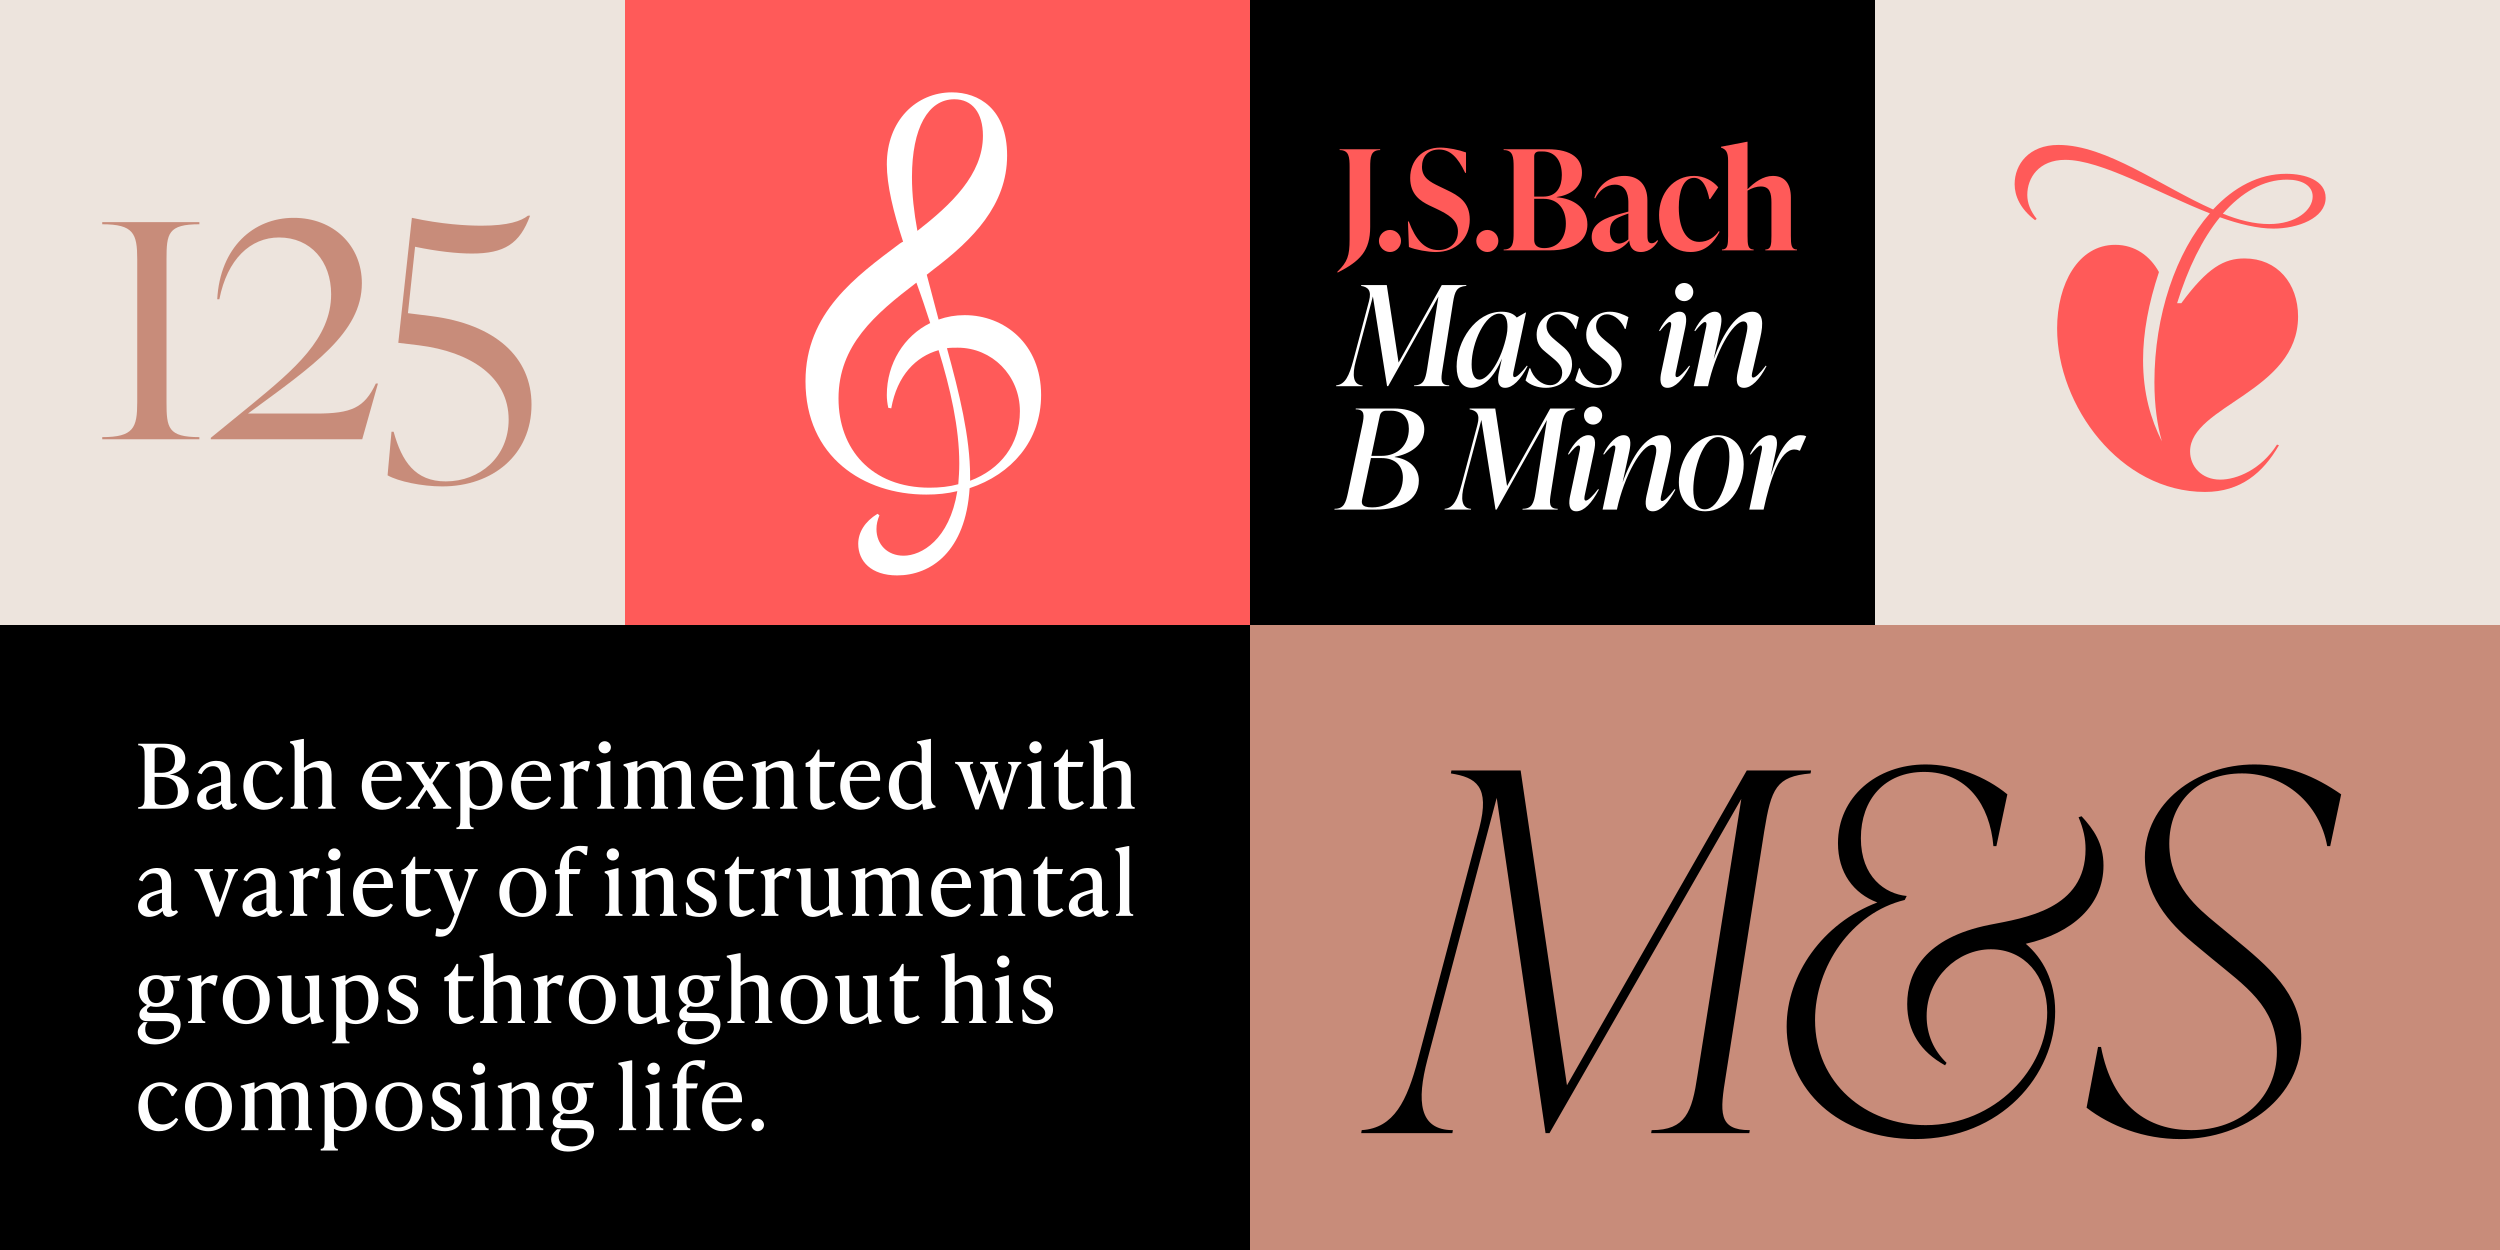 <svg xmlns="http://www.w3.org/2000/svg" viewBox="0 0 2000 1000"><defs><style>.cls-3,.cls-4,.cls-5,.cls-6{stroke-width:0}.cls-4{fill:#c88c7a}.cls-5{fill:#ff5a59}.cls-6{fill:#fff}</style></defs><g style="isolation:isolate"><g id="Layer_1"><path d="M0 0h2000v1000H0z" style="stroke-width:0;fill:#ede4dd"/><path d="M500 0h500v500H500z" class="cls-5"/><path d="M0 500h1000v500H0z" class="cls-3"/><path d="M500 495.37h500v500H500z" style="stroke-width:0;fill:none"/><path d="M1000 500h500v500h-500z" style="fill:#f8f1e3;mix-blend-mode:multiply;stroke-width:0"/><path d="M1000 0h500v500h-500z" class="cls-3"/><path d="M1000 500h1000v500H1000z" class="cls-4"/><path d="M1645.69 262.8c0-35.54 16.86-66.94 46.44-66.94 16.09 0 28.02 9.08 35.03 21.79-8.3 24.91-12.71 48.52-12.71 70.31 0 26.98 6.23 47.48 15.05 65.12-3.63-12.71-5.97-28.28-5.97-47.48 0-53.19 17.12-103.78 44.37-134.91-41.77-16.35-86.91-42.81-115.71-42.81-21.27 0-30.36 14.53-30.36 28.02 0 6.75 2.59 12.97 7.52 19.2l-1.3 1.04c-11.93-9.08-16.35-19.46-16.35-28.8 0-15.83 11.42-31.39 35.03-31.39 38.66 0 82.5 33.47 123.75 51.63 16.6-17.9 36.58-28.54 58.38-28.54 15.31 0 31.65 5.19 31.65 19.2 0 16.34-22.31 24.65-41.77 24.65-12.71 0-27.5-3.63-42.81-9.08-14.01 17.12-25.69 40.99-34.25 68.75h3.37c21.01-28.54 34.25-35.8 50.59-35.8 26.2 0 42.81 19.98 42.81 46.44 0 60.19-86.39 71.35-86.39 107.93 0 11.93 9.08 22.57 24.13 22.57 13.23 0 32.69-8.04 45.4-28.02l1.56.52c-12.71 22.05-30.62 37.36-59.15 37.36-67.97 0-118.31-69.01-118.31-130.76m132.57-91.85c12.71 5.19 25.17 8.3 37.1 8.3 21.53 0 34.77-11.16 34.77-22.05 0-8.56-8.3-13.49-20.5-13.49-18.94 0-36.32 10.12-51.37 27.24" class="cls-5"/><path d="M81.78 349.7c25.14 0 28-7.43 28-28V207.41c0-20.57-2.86-28-28-28v-1.71h77.72v1.71c-25.14 0-26.29 7.43-26.29 28V321.7c0 20.57 1.14 28 26.29 28v1.71H81.78zM168.63 350.27l32.57-26.57c34-28 63.71-52.86 63.71-88.29 0-26.29-16.29-45.43-41.71-45.43-22.86 0-41.43 17.43-47.71 49.43h-1.71c2.29-41.71 29.14-65.14 61.14-65.14s54.57 22.29 54.57 52.29c0 39.72-39.43 66.29-91.14 104.29h54.57c28.29 0 38.57-4.57 47.72-24h1.71l-12.57 44.57H168.63v-1.14ZM310.06 380.27l3.14-34.86h1.71c6.57 23.71 17.14 39.71 41.72 39.71 27.14 0 50.29-19.43 50.29-49.43 0-34.29-30.57-54.29-71.72-59.43l-16.57-2 10.86-100c23.71 5.14 43.43 6.29 55.72 6.29 21.43 0 31.72-3.71 37.14-8h1.71c-8.29 22.57-20.57 30.29-46.57 30.29-11.71 0-27.71-1.71-45.43-5.43l-5.71 53.14 18.29 2.29c52 6.57 80.57 33.14 80.57 70.86 0 40-30.86 65.43-71.43 65.43-16.29 0-35.14-4-43.72-8.86" class="cls-4"/><path d="M1089.37 904.1c25.91-1.59 36.27-23.51 45.04-56.59l49.02-184.92c8.77-33.88-2.79-40.65-22.72-43.84l.4-2.39h55.4l37.06 251.88 143.87-251.88h51.41l-.4 2.39c-27.5 2.39-31.49 11.96-37.06 46.23l-30.69 195.29c-4.78 29.49-6.38 43.84 19.13 43.84l-.4 2.39h-78.51l.4-2.39c27.1 0 32.28-14.35 36.67-43.84l35.07-221.19-153.44 267.42h-3.19l-39.06-268.22-55.4 209.24c-8.77 33.48-6.78 56.59 20.33 56.59l-.4 2.39h-72.93l.4-2.39ZM1429.33 821.2c0-41.45 28.7-82.5 72.54-99.24-19.13-7.17-31.49-23.91-31.49-47.43 0-36.67 30.69-62.97 70.14-62.97 23.51 0 47.83 9.57 65.36 23.91l-8.77 41.45h-2.39c-2.79-33.08-21.12-59.38-55.4-59.38-31.48 0-50.62 21.92-50.62 53.01s19.53 44.64 36.67 46.23l-1.59 3.19c-42.64 10.36-71.74 53.4-71.74 96.05 0 50.62 40.65 84.09 88.48 84.09 55.8 0 97.24-45.43 97.24-90.07 0-29.49-18.33-50.62-45.04-50.62s-51.41 22.72-51.41 53.4c0 14.75 5.58 27.5 15.94 37.46l-1.2 1.99c-19.53-10.76-30.29-27.1-30.29-49.02 0-25.11 13.95-53.01 65.76-63.37 28.3-5.58 76.92-12.35 76.92-60.58 0-8.37-1.59-15.94-5.58-25.51l2.39-.8c9.57 10.36 17.54 21.52 17.54 39.46 0 31.88-25.11 54.2-62.17 62.57 13.55 11.56 23.51 29.49 23.51 54.2 0 50.62-43.04 102.03-111.99 102.03-61.38 0-102.82-39.85-102.82-90.07ZM1669.26 886.16l9.17-48.62h2.39c9.17 47.83 37.86 66.56 72.14 66.56 40.25 0 68.55-26.3 68.55-62.57s-25.91-53.01-51.81-74.53l-13.95-11.56c-13.95-11.56-39.85-34.67-39.85-69.75 0-42.64 40.65-74.13 87.68-74.13 26.3 0 48.62 9.57 69.35 23.91l-8.77 41.45h-2.39c-5.98-33.48-33.48-58.19-68.15-58.19s-58.19 22.72-58.19 56.19 23.51 52.21 37.46 63.77l13.95 11.56c27.5 22.72 54.2 44.64 54.2 80.51 0 45.83-43.84 80.51-96.85 80.51-29.09 0-55.8-10.36-74.93-25.11" class="cls-3"/><path d="M1068.97 308.26c7.22-.56 10.44-8 13.56-19.56l12.67-47.78c2.33-8.78-1-11.33-6.33-12.22l.11-.67h20.45l9.44 62 34.56-62h19.67l-.11.67c-7.67.67-9.11 4.22-10.56 13.22l-8.44 53.45c-1.33 8.22-1.78 12.89 5.44 12.89l-.11.67h-28.11l.11-.67c7.56 0 9-4.67 10.33-12.89l9.11-58.11-40.22 71.67h-.89l-11.33-71.78-13.67 51.56c-3.11 11.67-2.11 19.33 5.45 19.56l-.11.67h-21.11l.11-.67ZM1165.3 293.26c0-20.11 14.89-43.89 36-43.89 5.45 0 9.67 1.56 12.11 4.67l6.89-4h.56l-9.89 46.67c-.33 1.44-1.11 5 .67 5 2 0 6-4.11 9.89-9.22l.56.44c-5.67 10.89-11.89 17.33-18 17.33-6.55 0-6.11-7.33-4.89-12.78l2.33-10.67c-6.22 15.22-15.33 23.44-24.33 23.44-7.33 0-11.89-6.11-11.89-17Zm40-25.22c.45-2.11.67-4.22.67-6.56 0-6-1.56-10.56-6.67-10.56-11 0-22 22.89-22 40.67 0 8 2.33 12.11 6.22 12.11 7.33 0 17.89-16.11 21.78-35.67ZM1220.42 304.37l3.11-9.78h.67c2.22 7.45 8.89 13.56 16 13.56 5.56 0 9.56-4.45 9.56-10s-4-8.89-9.45-13.33l-3.11-2.55c-4-3.22-7.89-6.67-7.89-14.45 0-10.33 7.89-18.45 19-18.45 5.67 0 10.89 2.22 14.78 4.33l-2.22 9.44h-.67c-2.33-5.78-7.89-11.67-14.33-11.67-5.33 0-8.67 4.67-8.67 9.33 0 5.33 3.67 8.56 7.22 11.56l3.11 2.56c5.78 4.67 10.11 8.44 10.11 16.45 0 10.89-8.78 18.89-21 18.89-6.45 0-12.78-2.33-16.22-5.89M1260.08 304.37l3.11-9.78h.67c2.22 7.45 8.89 13.56 16 13.56 5.55 0 9.56-4.45 9.56-10s-4-8.89-9.44-13.33l-3.11-2.55c-4-3.22-7.89-6.67-7.89-14.45 0-10.33 7.89-18.45 19-18.45 5.67 0 10.89 2.22 14.78 4.33l-2.22 9.44h-.67c-2.33-5.78-7.89-11.67-14.33-11.67-5.33 0-8.67 4.67-8.67 9.33 0 5.33 3.67 8.56 7.22 11.56l3.11 2.56c5.78 4.67 10.11 8.44 10.11 16.45 0 10.89-8.78 18.89-21 18.89-6.44 0-12.78-2.33-16.22-5.89ZM1329.08 297.49l7.33-34.56c.56-2.45 1.11-5.33-.67-5.33-1.45 0-4.11 2.67-7.89 7.33l-.56-.45c4.78-9.44 10.78-15.11 16.22-15.11 6.22 0 6 6.22 4.67 12.78l-7.33 34.56c-.33 1.56-1.11 5 .67 5 2 0 6-4.11 9.89-9.22l.56.44c-5.67 10.89-11.89 17.33-18 17.33-6.56 0-6.11-7.33-4.89-12.78Zm11-63.9c0-4 3.22-7.22 7.33-7.22s7.22 3.22 7.22 7.22-3.22 7.33-7.22 7.33-7.33-3.22-7.33-7.33M1390.19 297.49l6.44-28.11c1.44-6.11 2.56-12.22-1.89-12.22-8.33 0-22.45 24.22-28.33 51.78h-11.44l9.67-46c.56-2.45 1.11-5.33-.67-5.33-1.45 0-4.11 2.67-7.89 7.33l-.56-.45c4.78-9.44 10.78-15.11 16.22-15.11 6.22 0 6 6.22 4.67 12.78l-5.44 25.11c7.67-21.56 18.89-37.89 30.78-37.89 9.11 0 9.11 9.33 6.44 20.89l-6.11 26.45c-.56 2.33-1.33 5.33.56 5.33 1.56 0 5-2.89 10-9.56l.56.44c-5.67 10.89-12 17.33-18 17.33-6.33 0-6.45-6.11-5-12.78ZM1067.63 407.03c7.56 0 9-4.78 10.78-13l11.33-53.56c1.78-8.33 2.22-13-5.22-13l.11-.67h30.45c17.11 0 24.33 7.22 24.33 16.67 0 12.78-11.67 19.78-23.67 22v.22c11.44 1.44 19.33 8.78 19.33 18.67 0 15.89-14.67 23.33-35 23.33h-32.56l.11-.67Zm54.67-25c0-9.22-5.89-15.56-17-15.56h-8.56l-6.89 32.33c-.67 3.22-1.56 7.11 7.78 7.11 15.11 0 24.67-10.22 24.67-23.89Zm-18.44-49.45-6.78 32.11h8.22c13 0 21.78-8.67 21.78-21.67 0-8.56-4.78-14.44-14.11-14.44h-4c-2.67 0-4.55 1.33-5.11 4M1155.74 407.03c7.22-.56 10.44-8 13.56-19.56l12.67-47.78c2.33-8.78-1-11.33-6.33-12.22l.11-.67h20.45l9.44 62 34.56-62h19.67l-.11.67c-7.67.67-9.11 4.22-10.56 13.22l-8.44 53.45c-1.33 8.22-1.78 12.89 5.44 12.89l-.11.67h-28.11l.11-.67c7.56 0 9-4.67 10.33-12.89l9.11-58.11-40.22 71.67h-.89l-11.33-71.78-13.67 51.56c-3.11 11.67-2.11 19.33 5.45 19.56l-.11.67h-21.11l.11-.67ZM1256.19 396.25l7.33-34.56c.56-2.45 1.11-5.33-.67-5.33-1.44 0-4.11 2.67-7.89 7.33l-.56-.44c4.78-9.45 10.78-15.11 16.22-15.11 6.22 0 6 6.22 4.67 12.78l-7.33 34.56c-.33 1.56-1.11 5 .67 5 2 0 6-4.11 9.89-9.22l.55.45c-5.67 10.89-11.89 17.33-18 17.33-6.56 0-6.11-7.33-4.89-12.78Zm11-63.89c0-4 3.22-7.22 7.33-7.22s7.22 3.22 7.22 7.22-3.22 7.33-7.22 7.33-7.33-3.22-7.33-7.33M1317.3 396.25l6.44-28.11c1.44-6.11 2.56-12.22-1.89-12.22-8.33 0-22.45 24.22-28.33 51.78h-11.45l9.67-46c.56-2.45 1.11-5.33-.67-5.33-1.44 0-4.11 2.67-7.89 7.33l-.56-.44c4.78-9.45 10.78-15.11 16.22-15.11 6.22 0 6 6.22 4.67 12.78l-5.45 25.11c7.67-21.56 18.89-37.89 30.78-37.89 9.11 0 9.11 9.33 6.45 20.89l-6.11 26.45c-.56 2.33-1.33 5.33.55 5.33 1.56 0 5-2.89 10-9.56l.56.45c-5.67 10.89-12 17.33-18 17.33-6.33 0-6.44-6.11-5-12.78ZM1343.08 385.81c0-18.45 13-37.67 30.78-37.67 12.67 0 21.11 9 21.11 23.33 0 19.11-13.22 37.56-30.67 37.56-12.67 0-21.22-8.89-21.22-23.22m40.45-20.34c0-9.33-2.67-15.78-9.11-15.78-12.33 0-19.78 26.11-19.78 42 0 9.22 2.67 15.78 9.11 15.78 12.33 0 19.78-26.11 19.78-42M1409.08 361.7c.55-2.56 1.11-5.33-.67-5.33-1.44 0-4.11 2.67-7.89 7.33l-.55-.44c4.78-9.45 10.78-15.11 16.22-15.11 6.22 0 6 6.22 4.56 12.78l-4.33 20.22c5.67-18.11 13.67-33 23.78-33 1.56 0 3.22.11 4.78.89l-5 11.44h-.67c-1.33-.67-2.44-.89-3.78-.89-11.45 0-19.33 23.22-24.67 48.11h-11.44l9.67-46Z" class="cls-6"/><path d="M1069.8 217.51c8.22-8 9.89-12.78 9.89-26.11v-57.56c0-8.22-.44-13.78-8-13.78v-.67h32.45v.67c-7.56 0-8 5.56-8 13.78v47.67c0 19.22-8 27.33-26 36.56l-.33-.56ZM1103.14 192.73c0-4.78 4-8.78 8.89-8.78s8.78 4 8.78 8.78-4 8.89-8.78 8.89-8.89-4-8.89-8.89M1127.13 197.62l-.78-20.44h.67c5.44 14.56 12.67 22.89 23.89 22.89 8.45 0 15.45-5.56 15.45-14.89s-8.11-13.78-17.11-18.11l-5.89-2.78c-6.78-3.33-15.22-8.56-15.22-21.89 0-14 9.67-24.33 24.11-24.33 6.11 0 15.22 1.89 20.56 3.89v16.33h-.67c-6-12.67-12.11-18.67-20.89-18.67s-13.67 5.56-13.67 13.89c0 8.78 6.67 12.11 13.78 15.56l5.78 2.78c9.67 4.56 18.67 9.78 18.67 23.89 0 14.89-10.89 25.89-27.11 25.89-6.33 0-16.22-1.78-21.56-4ZM1181.02 192.73c0-4.78 4-8.78 8.89-8.78s8.78 4 8.78 8.78-4 8.89-8.78 8.89-8.89-4-8.89-8.89M1202.91 199.62c7.55 0 8-5.56 8-13.78v-52c0-8.22-.45-13.78-8-13.78v-.67h35.11c19.89 0 27.56 7.89 27.56 18.78 0 12.22-10 18-20.22 19.45v.22c13 .89 24.56 8.22 24.56 21.78 0 10.89-7.89 20.67-30.33 20.67h-36.67v-.67Zm24.45-74.45v32.11h7.22c10.78 0 14.89-7.78 14.89-17.22 0-10.78-4.89-18.89-15.33-18.89h-2.56c-2.67 0-4.22 1.33-4.22 4m25.33 53.67c0-11.44-6.11-19.78-17.78-19.78h-7.55v32.33c0 2.33.11 7.11 8 7.11 10.33 0 17.33-7.33 17.33-19.67ZM1273.36 189.62c0-8.22 6.11-13.89 19.22-17.56l10.11-2.78v-6.89c0-3.11 0-14.67-10.78-14.67-7.11 0-12.67 5-15.78 11l-.67-.33c2.89-9.22 11.33-17.67 24-17.67 11.78 0 18.45 7.45 18.45 19.56v26.33c0 4.56 0 8 3.44 8 2.33 0 3.78-1.67 4.45-2.44l.67.44c-1.78 3.44-6.33 9-13.78 9s-9.11-5.56-9.22-9.22c-4 5.33-10.56 9.22-17 9.22-7.78 0-13.11-4.78-13.11-12Zm21.89 5.22c2.44 0 5.33-1.44 7.44-3.33v-20.67l-4.56 1.67c-8.11 3-10.22 6.22-10.22 12.78 0 6 3.22 9.56 7.33 9.56ZM1327.25 172.17c0-17.78 11.56-31.45 28-31.45 8.11 0 15.11 4 19.33 9.11l-6.44 9.45h-.67c-1.78-8.78-5.11-17-12.22-17-8.67 0-12.22 10.89-12.22 23.67 0 16.22 5.56 27.56 16.33 27.56 7 0 12.56-3.89 15.67-8.56l.67.44c-4.44 8.22-10.89 16.22-23.22 16.22-16.56 0-25.22-13.56-25.22-29.45ZM1377.58 199.62c4.56 0 4.89-3.78 4.89-10.89v-60.22c0-7.11-1.89-9.11-5.67-10.44v-.67l20.78-4h.44v38c5.56-5.67 12.67-10.67 20.22-10.67 9.56 0 14.45 6.22 14.45 17.33v30.67c0 7.11.33 10.89 4.89 10.89v.67h-25.33v-.67c4.56 0 4.89-3.78 4.89-10.89v-26.67c0-7.67-1.33-12.89-8.56-12.89-3.11 0-7.11 1.22-10.56 3.33v36.22c0 7.11.33 10.89 4.89 10.89v.67h-25.33v-.67Z" class="cls-5"/><path d="M110.56 645.69c4.86 0 5.14-3.57 5.14-8.86v-31.71c0-5.29-.29-8.86-5.14-8.86v-1.29h20c12.36 0 17.71 5.07 17.71 12.14 0 7.86-6.29 11.5-12.29 12.43v.14c7.43.57 15 5.29 15 14 0 7-5.64 13.29-19.43 13.29h-21v-1.29Zm13.15-45.14v17.71H129c7.93 0 11-3.93 11-10 0-7.29-3.64-10.29-11.29-10.29h-2.29c-1.71 0-2.71.86-2.71 2.57Zm18.57 32.71c0-7.57-4.79-11.71-13-11.71h-5.57v17.86c0 1.5 0 4.57 5.79 4.57 7.93 0 12.79-2.86 12.79-10.71ZM157.7 639.4c0-5.21 3.79-9.29 12.36-11.79l6.79-1.93v-4.43c0-2.07 0-8.29-6.5-8.29-4.43 0-7.21 2.86-9.07 6.43l-2.86-1.07c1.21-4.07 6.21-9.64 14.64-9.64 7.86 0 11.14 4.86 11.14 11.93v18.36c0 1.79 0 4.14 2 4.14.64 0 1.36-.21 2.07-.79l1.57 1.57c-1.14 1.21-3.71 3.93-7.57 3.93-3.43 0-4.57-2.43-4.93-4.71-2.86 2.93-7 4.71-10.86 4.71-4.79 0-8.79-3.21-8.79-8.43Zm12.58 3.93c2.43 0 4.93-1.36 6.57-2.86v-12l-4.21 1.43c-6 2-7.71 3.86-7.71 7.43 0 3.93 2.36 6 5.36 6ZM194.71 628.76c0-12 8.14-20.07 17.64-20.07 5.29 0 11.07 2.57 13.64 6l-3.43 5h-1.29c-1.71-4-4.36-8-9.07-8-4.36 0-9.93 3.14-9.93 13.86 0 9.57 4.21 16.86 11.93 16.86 4.57 0 8.14-2.57 10.57-5.29l1.86 1.14c-2.86 5.43-7.86 9.57-15.57 9.57-10.07 0-16.36-8.36-16.36-19.07ZM232.56 645.69c2.93 0 3.14-2.43 3.14-7v-37.57c0-4.57-1.21-5.86-3.64-6.71v-1.29l10.21-2h.86v23.07c3.71-3.14 8.57-5.5 13-5.5 5.71 0 9.14 4 9.14 11.14v18.86c0 4.57.21 7 3.14 7v1.29H254.7v-1.29c2.93 0 3.14-2.43 3.14-7v-16.71c0-5-1.14-8.14-6.21-8.14-2.57 0-5.79 1.43-8.5 3.43v21.43c0 4.57.21 7 3.14 7v1.29h-13.71v-1.29ZM289.42 628.83c0-12 8.29-20.14 18.36-20.14 8.5 0 14.21 6.21 13.5 16h-24.29v.86c0 9.86 4.21 16.86 11.93 16.86 4.57 0 8.14-2.57 10.57-5.29l1.86 1.14c-2.86 5.43-7.86 9.57-15.57 9.57-10 0-16.36-8.5-16.36-19m7.93-7.29h16.71c.43-6.43-1.71-9.86-6.64-9.86s-8.93 3.86-10.07 9.86M324.92 645.69c2.43-.43 4.93-2.64 10.5-10.93l3.86-5.79-7.07-10.93c-2.14-3.29-4.86-6.79-7.14-7.21v-1.29h14.36v1.29c-2.71.29-2.57 1.64-.86 4.29l5.5 8.43 1.93-2.93c2.5-3.71 4.43-6.71 4.43-8.29 0-.86-.5-1.36-1.64-1.5v-1.29h10.86v1.29c-2.43.43-4.93 2.64-10.5 10.93l-3.21 4.79 7.79 11.93c2.21 3.43 4.93 6.79 7.21 7.21v1.29h-14.43v-1.29c2.71-.29 2.64-1.5.86-4.29l-6.14-9.5-2.64 4c-2.57 3.86-4.36 6.79-4.36 8.36 0 .86.5 1.36 1.71 1.43v1.29h-11v-1.29ZM365.13 661.97c2.93 0 3.14-2.43 3.14-7V619.4c0-4.57-1.21-5.86-3.64-6.71v-1.29l10.21-2.57h.86v4.5c2.86-2.79 6.79-4.64 11-4.64 8.57 0 15.29 8 15.29 18.71 0 13.5-9.29 20.43-18.07 20.43-3.14 0-5.93-.71-8.21-1.93v9.07c0 4.57.21 7 3.14 7v1.29h-13.71v-1.29Zm18.36-17.14c7.07 0 10.5-6.21 10.5-15.57s-4-16-10.57-16c-3.21 0-5.71 1.36-7.71 3.36v19.21c0 5.71 3.79 9 7.79 9ZM408.92 628.83c0-12 8.29-20.14 18.36-20.14 8.5 0 14.21 6.21 13.5 16h-24.29v.86c0 9.86 4.21 16.86 11.93 16.86 4.57 0 8.14-2.57 10.57-5.29l1.86 1.14c-2.86 5.43-7.86 9.57-15.57 9.57-10 0-16.36-8.5-16.36-19m7.93-7.29h16.71c.43-6.43-1.71-9.86-6.64-9.86s-8.93 3.86-10.07 9.86M448.35 645.69c2.93 0 3.14-2.43 3.14-7V619.4c0-4.57-1.21-5.86-3.64-6.71v-1.29l10.21-2.57h.86v5.93c3-3.71 6.5-6.07 9.86-6.07.79 0 2.29.14 3.29.57l-1.86 7.86h-1c-1.71-1.57-3.57-2.14-5-2.14-2 0-3.57.93-5.29 3.14v20.57c0 4.57.21 7 3.14 7v1.29h-13.71zM477.78 645.69c2.93 0 3.14-2.43 3.14-7V619.4c0-4.57-1.21-5.86-3.64-6.71v-1.29l10.21-2.57h.86v29.86c0 4.57.21 7 3.14 7v1.29h-13.71zm1.07-47.86c0-2.71 2.21-4.86 4.93-4.86s4.93 2.14 4.93 4.86-2.21 4.86-4.93 4.86-4.93-2.14-4.93-4.86M499.35 645.69c2.93 0 3.14-2.43 3.14-7V619.4c0-4.57-1.21-5.86-3.64-6.71v-1.29l10.21-2.57h.86v5.29c3.5-3.14 7.93-5.43 12.29-5.43s7.07 2.07 8.36 6c3.64-3.43 8.43-6 13.07-6 5.71 0 9.14 4 9.14 11.14v18.86c0 4.57.21 7 3.14 7v1.29h-13.71v-1.29c2.93 0 3.14-2.43 3.14-7v-16.71c0-5-1.14-8.14-6.21-8.14-2.64 0-5.43 1.5-7.93 3.5.07.79.14 1.64.14 2.5v18.86c0 4.57.21 7 3.14 7v1.29h-13.71v-1.29c2.93 0 3.14-2.43 3.14-7v-16.71c0-5-1.14-8.14-6.21-8.14-2.57 0-5.29 1.43-7.79 3.36v21.5c0 4.57.21 7 3.14 7V647h-13.71v-1.29ZM562.63 628.83c0-12 8.29-20.14 18.36-20.14 8.5 0 14.21 6.21 13.5 16H570.2v.86c0 9.86 4.21 16.86 11.93 16.86 4.57 0 8.14-2.57 10.57-5.29l1.86 1.14c-2.86 5.43-7.86 9.57-15.57 9.57-10 0-16.36-8.5-16.36-19m7.93-7.29h16.71c.43-6.43-1.71-9.86-6.64-9.86s-8.93 3.86-10.07 9.86M602.06 645.69c2.93 0 3.14-2.43 3.14-7V619.4c0-4.57-1.21-5.86-3.64-6.71v-1.29l10.21-2.57h.86v5.36c3.71-3.14 8.57-5.5 13-5.5 5.71 0 9.14 4 9.14 11.14v18.86c0 4.57.21 7 3.14 7v1.29H624.2v-1.29c2.93 0 3.14-2.43 3.14-7v-16.71c0-5-1.14-8.14-6.21-8.14-2.57 0-5.79 1.43-8.5 3.43v21.43c0 4.57.21 7 3.14 7v1.29h-13.71v-1.29ZM648.2 638.4v-24.86h-3.71v-3.14l1-.43c3.93-1.71 5.93-4.57 8.86-10.29h1.29v9.86h12.5l-1.07 4h-11.43v23.57c0 4 1.5 5.71 4.71 5.71 2.86 0 5.21-1.07 6.64-2.07l1.57 1.93c-3.36 3.14-7.64 5.14-11.93 5.14-5.21 0-8.43-2.93-8.43-9.43ZM672.2 628.83c0-12 8.29-20.14 18.36-20.14 8.5 0 14.21 6.21 13.5 16h-24.29v.86c0 9.86 4.21 16.86 11.93 16.86 4.57 0 8.14-2.57 10.57-5.29l1.86 1.14c-2.86 5.43-7.86 9.57-15.57 9.57-10 0-16.36-8.5-16.36-19m7.93-7.29h16.71c.43-6.43-1.71-9.86-6.64-9.86s-8.93 3.86-10.07 9.86M711.06 629.12c0-13.5 9.29-20.43 18.07-20.43 3.14 0 5.93.71 8.21 1.93v-9.5c0-4.57-1.21-5.86-3.64-6.71v-1.29l10.21-2h.86v46.14c0 4.57 1.21 6.57 3.64 7.43v1.29l-8.79 1.86h-.86l-1-5c-2.93 3-7 5-11.43 5-8.57 0-15.29-8-15.29-18.71Zm18.57 14.14c3.21 0 5.71-1.36 7.71-3.36v-19.21c0-5.71-3.79-9-7.79-9-7.07 0-10.5 6.21-10.5 15.57s4 16 10.57 16ZM769.56 618.04c-1.93-5.29-3.07-6.79-5.5-7.21v-1.29h14.43v1.29c-3.07.29-3 1.79-1.79 5.29l6.93 19.71 6.07-17.5-.14-.36c-1.86-5.29-3.07-6.71-5.5-7.14v-1.29h14.43v1.29c-3.21.29-3 1.79-1.79 5.29l6.5 19.29 4.64-14.86c2.14-6.93 1.79-9.29-1.36-9.71v-1.29h10.57v1.29c-1.86.43-3.5 2.36-6 10.14l-8.5 26.57h-2.57l-8.57-24.21-8.57 24.21h-2.57l-10.71-29.5ZM822.42 645.69c2.93 0 3.14-2.43 3.14-7V619.4c0-4.57-1.21-5.86-3.64-6.71v-1.29l10.21-2.57h.86v29.86c0 4.57.21 7 3.14 7v1.29h-13.71zm1.07-47.86c0-2.71 2.21-4.86 4.93-4.86s4.93 2.14 4.93 4.86-2.21 4.86-4.93 4.86-4.93-2.14-4.93-4.86M846.92 638.4v-24.86h-3.71v-3.14l1-.43c3.93-1.71 5.93-4.57 8.86-10.29h1.29v9.86h12.5l-1.07 4h-11.43v23.57c0 4 1.5 5.71 4.71 5.71 2.86 0 5.21-1.07 6.64-2.07l1.57 1.93c-3.36 3.14-7.64 5.14-11.93 5.14-5.21 0-8.43-2.93-8.43-9.43ZM871.91 645.69c2.93 0 3.14-2.43 3.14-7v-37.57c0-4.57-1.21-5.86-3.64-6.71v-1.29l10.21-2h.86v23.07c3.71-3.14 8.57-5.5 13-5.5 5.71 0 9.14 4 9.14 11.14v18.86c0 4.57.21 7 3.14 7v1.29h-13.71v-1.29c2.93 0 3.14-2.43 3.14-7v-16.71c0-5-1.14-8.14-6.21-8.14-2.57 0-5.79 1.43-8.5 3.43v21.43c0 4.57.21 7 3.14 7v1.29h-13.71v-1.29ZM110.42 725.11c0-5.21 3.79-9.29 12.36-11.79l6.79-1.93v-4.43c0-2.07 0-8.29-6.5-8.29-4.43 0-7.21 2.86-9.07 6.43l-2.86-1.07c1.21-4.07 6.21-9.64 14.64-9.64 7.86 0 11.14 4.86 11.14 11.93v18.36c0 1.79 0 4.14 2 4.14.64 0 1.36-.21 2.07-.79l1.57 1.57c-1.14 1.21-3.71 3.93-7.57 3.93-3.43 0-4.57-2.43-4.93-4.71-2.86 2.93-7 4.71-10.86 4.71-4.79 0-8.79-3.21-8.79-8.43Zm12.57 3.93c2.43 0 4.93-1.36 6.57-2.86v-12l-4.21 1.43c-6 2-7.71 3.86-7.71 7.43 0 3.93 2.36 6 5.36 6ZM161.21 703.76c-2-5.21-3.14-6.79-5.57-7.21v-1.29h14.71v1.29c-3.21.29-3.29 1.79-2 5.29l7.43 20.07 5.5-15.79c2.36-6.86 1.64-9.14-1.5-9.57v-1.29h10.57v1.29c-1.86.43-3.14 2.71-5.86 10.29l-9.36 26.43h-2.57l-11.36-29.5ZM193.99 725.11c0-5.21 3.79-9.29 12.36-11.79l6.79-1.93v-4.43c0-2.07 0-8.29-6.5-8.29-4.43 0-7.21 2.86-9.07 6.43l-2.86-1.07c1.21-4.07 6.21-9.64 14.64-9.64 7.86 0 11.14 4.86 11.14 11.93v18.36c0 1.79 0 4.14 2 4.14.64 0 1.36-.21 2.07-.79l1.57 1.57c-1.14 1.21-3.71 3.93-7.57 3.93-3.43 0-4.57-2.43-4.93-4.71-2.86 2.93-7 4.71-10.86 4.71-4.79 0-8.79-3.21-8.79-8.43Zm12.57 3.93c2.43 0 4.93-1.36 6.57-2.86v-12l-4.21 1.43c-6 2-7.71 3.86-7.71 7.43 0 3.93 2.36 6 5.36 6ZM232.06 731.4c2.93 0 3.14-2.43 3.14-7v-19.29c0-4.57-1.21-5.86-3.64-6.71v-1.29l10.21-2.57h.86v5.93c3-3.71 6.5-6.07 9.86-6.07.79 0 2.29.14 3.29.57l-1.86 7.86h-1c-1.71-1.57-3.57-2.14-5-2.14-2 0-3.57.93-5.29 3.14v20.57c0 4.57.21 7 3.14 7v1.29h-13.71zM261.49 731.4c2.93 0 3.14-2.43 3.14-7v-19.29c0-4.57-1.21-5.86-3.64-6.71v-1.29l10.21-2.57h.86v29.86c0 4.57.21 7 3.14 7v1.29h-13.71zm1.07-47.86c0-2.71 2.21-4.86 4.93-4.86s4.93 2.14 4.93 4.86-2.21 4.86-4.93 4.86-4.93-2.14-4.93-4.86M282.42 714.54c0-12 8.29-20.14 18.36-20.14 8.5 0 14.21 6.21 13.5 16h-24.29v.86c0 9.86 4.21 16.86 11.93 16.86 4.57 0 8.14-2.57 10.57-5.29l1.86 1.14c-2.86 5.43-7.86 9.57-15.57 9.57-10 0-16.36-8.5-16.36-19m7.93-7.28h16.71c.43-6.43-1.71-9.86-6.64-9.86s-8.93 3.86-10.07 9.86M324.77 724.11v-24.86h-3.71v-3.14l1-.43c3.93-1.71 5.93-4.57 8.86-10.29h1.29v9.86h12.5l-1.07 4h-11.43v23.57c0 4 1.5 5.71 4.71 5.71 2.86 0 5.21-1.07 6.64-2.07l1.57 1.93c-3.36 3.14-7.64 5.14-11.93 5.14-5.21 0-8.43-2.93-8.43-9.43ZM348.34 748.83l.71-6.14h1c4.57 1.71 8.86 1.14 11.21-4.93l2.43-6.36-10.64-27.64c-2-5.21-3.14-6.79-5.57-7.21v-1.29h14.71v1.29c-3.21.29-3.29 1.79-2 5.29l7.29 19.57 5.79-15.29c2.71-7.14 1.5-9.14-1.64-9.57v-1.29h10.57v1.29c-1.86.43-2.86 2.71-5.71 10.29l-12.21 32.21c-2.86 7.5-6.93 10.36-12.21 10.36-1.29 0-2.43-.14-3.71-.57ZM399.49 714.11c0-11.86 8.57-19.71 18.86-19.71s18.71 7.43 18.71 19.43-8.57 19.71-18.86 19.71-18.71-7.43-18.71-19.43m29.57-.14c0-10.14-4.29-16.57-10.86-16.57s-10.71 6-10.71 16.57 4.29 16.57 10.86 16.57 10.71-6 10.71-16.57M444.63 731.4c2.93 0 3.14-2.43 3.14-7v-25.14h-3.71v-3.14l3.71-.86c0-11.14 7.21-18.57 16.29-18.57 1.21 0 4.86.14 6.14.36l-.71 7.07h-1.29c-2.86-2.57-4.57-3.64-6.86-3.64-3 0-6.14 1.43-6.14 7.93v6.86h9.21l-1 4h-8.21v25.14c0 4.57.21 7 3.14 7v1.29h-13.71v-1.29ZM484.27 731.4c2.93 0 3.14-2.43 3.14-7v-19.29c0-4.57-1.21-5.86-3.64-6.71v-1.29l10.21-2.57h.86v29.86c0 4.57.21 7 3.14 7v1.29h-13.71zm1.07-47.86c0-2.71 2.21-4.86 4.93-4.86s4.93 2.14 4.93 4.86-2.21 4.86-4.93 4.86-4.93-2.14-4.93-4.86M505.84 731.4c2.93 0 3.14-2.43 3.14-7v-19.29c0-4.57-1.21-5.86-3.64-6.71v-1.29l10.21-2.57h.86v5.36c3.71-3.14 8.57-5.5 13-5.5 5.71 0 9.14 4 9.14 11.14v18.86c0 4.57.21 7 3.14 7v1.29h-13.71v-1.29c2.93 0 3.14-2.43 3.14-7v-16.71c0-5-1.14-8.14-6.21-8.14-2.57 0-5.79 1.43-8.5 3.43v21.43c0 4.57.21 7 3.14 7v1.29h-13.71v-1.29ZM549.13 731.4l-.57-9.43h1.29c2.86 5.71 5.36 8.57 10.07 8.57s7.21-2.21 7.21-5.71-2.86-5.21-7-7.43l-2.79-1.5c-3.5-1.86-7.86-4.36-7.86-10.64 0-6.79 5.36-10.86 12.36-10.86 2.86 0 7 .64 9.79 2v7.86h-1.29c-1.86-4.57-4.36-6.86-8.5-6.86s-6.14 2.07-6.14 5.07c0 4.14 3.21 5.57 5.14 6.57l2.71 1.43c4.86 2.57 9.79 4.86 9.79 11.5 0 7.07-5.57 11.57-13.71 11.57-3.64 0-7.86-.86-10.5-2.14M583.63 724.11v-24.86h-3.71v-3.14l1-.43c3.93-1.71 5.93-4.57 8.86-10.29h1.29v9.86h12.5l-1.07 4h-11.43v23.57c0 4 1.5 5.71 4.71 5.71 2.86 0 5.21-1.07 6.64-2.07l1.57 1.93c-3.36 3.14-7.64 5.14-11.93 5.14-5.21 0-8.43-2.93-8.43-9.43ZM609.06 731.4c2.93 0 3.14-2.43 3.14-7v-19.29c0-4.57-1.21-5.86-3.64-6.71v-1.29l10.21-2.57h.86v5.93c3-3.71 6.5-6.07 9.86-6.07.79 0 2.29.14 3.29.57l-1.86 7.86h-1c-1.71-1.57-3.57-2.14-5-2.14-2 0-3.57.93-5.29 3.14v20.57c0 4.57.21 7 3.14 7v1.29h-13.71zM641.05 722.4v-18.71c0-4.57-1.36-6.29-3.79-7.14v-1.29l10.36-.71h.86v25.71c0 5 1.14 8.14 6.21 8.14 2.57 0 5.79-1.43 8.5-3.93v-20.79c0-4.57-1.36-6.29-3.79-7.14v-1.29l10.36-.71h.86v28.43c0 4.57 1.21 6.57 3.64 7.43v1.29l-8.79 1.86h-.86l-1.21-6.14c-3.79 3.71-8.71 6.14-13.21 6.14-5.71 0-9.14-4-9.14-11.14ZM681.62 731.4c2.93 0 3.14-2.43 3.14-7v-19.29c0-4.57-1.21-5.86-3.64-6.71v-1.29l10.21-2.57h.86v5.29c3.5-3.14 7.93-5.43 12.29-5.43s7.07 2.07 8.36 6c3.64-3.43 8.43-6 13.07-6 5.71 0 9.14 4 9.14 11.14v18.86c0 4.57.21 7 3.14 7v1.29h-13.71v-1.29c2.93 0 3.14-2.43 3.14-7v-16.71c0-5-1.14-8.14-6.21-8.14-2.64 0-5.43 1.5-7.93 3.5.07.79.14 1.64.14 2.5v18.86c0 4.57.21 7 3.14 7v1.29h-13.71v-1.29c2.93 0 3.14-2.43 3.14-7V707.7c0-5-1.14-8.14-6.21-8.14-2.57 0-5.29 1.43-7.79 3.36v21.5c0 4.57.21 7 3.14 7v1.29h-13.71v-1.29ZM744.91 714.54c0-12 8.29-20.14 18.36-20.14 8.5 0 14.21 6.21 13.5 16h-24.29v.86c0 9.86 4.21 16.86 11.93 16.86 4.57 0 8.14-2.57 10.57-5.29l1.86 1.14c-2.86 5.43-7.86 9.57-15.57 9.57-10 0-16.36-8.5-16.36-19m7.93-7.28h16.71c.43-6.43-1.71-9.86-6.64-9.86s-8.93 3.86-10.07 9.86M784.34 731.4c2.93 0 3.14-2.43 3.14-7v-19.29c0-4.57-1.21-5.86-3.64-6.71v-1.29l10.21-2.57h.86v5.36c3.71-3.14 8.57-5.5 13-5.5 5.71 0 9.14 4 9.14 11.14v18.86c0 4.57.21 7 3.14 7v1.29h-13.71v-1.29c2.93 0 3.14-2.43 3.14-7v-16.71c0-5-1.14-8.14-6.21-8.14-2.57 0-5.79 1.43-8.5 3.43v21.43c0 4.57.21 7 3.14 7v1.29h-13.71v-1.29ZM830.48 724.11v-24.86h-3.71v-3.14l1-.43c3.93-1.71 5.93-4.57 8.86-10.29h1.29v9.86h12.5l-1.07 4h-11.43v23.57c0 4 1.5 5.71 4.71 5.71 2.86 0 5.21-1.07 6.64-2.07l1.57 1.93c-3.36 3.14-7.64 5.14-11.93 5.14-5.21 0-8.43-2.93-8.43-9.43ZM855.05 725.11c0-5.21 3.79-9.29 12.36-11.79l6.79-1.93v-4.43c0-2.07 0-8.29-6.5-8.29-4.43 0-7.21 2.86-9.07 6.43l-2.86-1.07c1.21-4.07 6.21-9.64 14.64-9.64 7.86 0 11.14 4.86 11.14 11.93v18.36c0 1.79 0 4.14 2 4.14.64 0 1.36-.21 2.07-.79l1.57 1.57c-1.14 1.21-3.71 3.93-7.57 3.93-3.43 0-4.57-2.43-4.93-4.71-2.86 2.93-7 4.71-10.86 4.71-4.79 0-8.79-3.21-8.79-8.43Zm12.57 3.93c2.43 0 4.93-1.36 6.57-2.86v-12l-4.21 1.43c-6 2-7.71 3.86-7.71 7.43 0 3.93 2.36 6 5.36 6ZM892.84 731.4c2.93 0 3.14-2.43 3.14-7v-37.57c0-4.57-1.21-5.86-3.64-6.71v-1.29l10.21-2h.86v47.57c0 4.57.21 7 3.14 7v1.29h-13.71zM120.35 804.9c-2.21 1.43-2.79 2.29-2.79 3.43s.79 2 2.79 2h12.21c7.86 0 11.93 3.07 11.93 9.36 0 9.71-11 15.86-20.86 15.86-8.71 0-13.43-4.36-13.43-9.71 0-3.29 1.86-5.29 4-7.43l.79-.71h3.14c-1.5 1.64-1.93 3.5-1.93 5.71 0 5.64 3.5 8 10.79 8 6.29 0 12.29-3.71 12.29-8.71 0-4-2.57-5.79-7.86-5.79h-13.93c-4.14 0-6-2.29-6-5.07 0-3.07 2-5.5 6.14-7.93-4.07-2-6.57-5.86-6.57-11 0-7.71 5.79-12.79 14-12.79 2.14 0 4.14.36 5.93 1l13.5-.71-1.29 4.36-7.43-.5c2 2.07 3.07 4.93 3.07 8.43 0 7.71-5.64 12.79-13.93 12.79-1.64 0-3.14-.21-4.57-.57Zm11.5-12.14c0-6.36-2.29-9.64-6.86-9.64s-6.93 3.29-6.93 9.64 2.29 9.71 6.93 9.71 6.86-3.36 6.86-9.71M150.49 817.11c2.93 0 3.14-2.43 3.14-7v-19.29c0-4.57-1.21-5.86-3.64-6.71v-1.29l10.21-2.57h.86v5.93c3-3.71 6.5-6.07 9.86-6.07.79 0 2.29.14 3.29.57l-1.86 7.86h-1c-1.71-1.57-3.57-2.14-5-2.14-2 0-3.57.93-5.29 3.14v20.57c0 4.57.21 7 3.14 7v1.29h-13.71zM178.21 799.83c0-11.86 8.57-19.71 18.86-19.71s18.71 7.43 18.71 19.43-8.57 19.71-18.86 19.71-18.71-7.43-18.71-19.43m29.57-.14c0-10.14-4.29-16.57-10.86-16.57s-10.71 6-10.71 16.57 4.29 16.57 10.86 16.57 10.71-6 10.71-16.57M225.71 808.11V789.4c0-4.57-1.36-6.29-3.79-7.14v-1.29l10.36-.71h.86v25.71c0 5 1.14 8.14 6.21 8.14 2.57 0 5.79-1.43 8.5-3.93v-20.79c0-4.57-1.36-6.29-3.79-7.14v-1.29l10.36-.71h.86v28.43c0 4.57 1.21 6.57 3.64 7.43v1.29l-8.79 1.86h-.86l-1.21-6.14c-3.79 3.71-8.71 6.14-13.21 6.14-5.71 0-9.14-4-9.14-11.14ZM265.85 833.4c2.93 0 3.14-2.43 3.14-7v-35.57c0-4.57-1.21-5.86-3.64-6.71v-1.29l10.21-2.57h.86v4.5c2.86-2.79 6.79-4.64 11-4.64 8.57 0 15.29 8 15.29 18.71 0 13.5-9.29 20.43-18.07 20.43-3.14 0-5.93-.71-8.21-1.93v9.07c0 4.57.21 7 3.14 7v1.29h-13.71v-1.29Zm18.35-17.14c7.07 0 10.5-6.21 10.5-15.57s-4-16-10.57-16c-3.21 0-5.71 1.36-7.71 3.36v19.21c0 5.71 3.79 9 7.79 9ZM310.35 817.11l-.57-9.43h1.29c2.86 5.71 5.36 8.57 10.07 8.57s7.21-2.21 7.21-5.71-2.86-5.21-7-7.43l-2.79-1.5c-3.5-1.86-7.86-4.36-7.86-10.64 0-6.79 5.36-10.86 12.36-10.86 2.86 0 7 .64 9.79 2v7.86h-1.29c-1.86-4.57-4.36-6.86-8.5-6.86s-6.14 2.07-6.14 5.07c0 4.14 3.21 5.57 5.14 6.57l2.71 1.43c4.86 2.57 9.79 4.86 9.79 11.5 0 7.07-5.57 11.57-13.71 11.57-3.64 0-7.86-.86-10.5-2.14M359.13 809.83v-24.86h-3.71v-3.14l1-.43c3.93-1.71 5.93-4.57 8.86-10.29h1.29v9.86h12.5l-1.07 4h-11.43v23.57c0 4 1.5 5.71 4.71 5.71 2.86 0 5.21-1.07 6.64-2.07l1.57 1.93c-3.36 3.14-7.64 5.14-11.93 5.14-5.21 0-8.43-2.93-8.43-9.43ZM384.13 817.11c2.93 0 3.14-2.43 3.14-7v-37.57c0-4.57-1.21-5.86-3.64-6.71v-1.29l10.21-2h.86v23.07c3.71-3.14 8.57-5.5 13-5.5 5.71 0 9.14 4 9.14 11.14v18.86c0 4.57.21 7 3.14 7v1.29h-13.71v-1.29c2.93 0 3.14-2.43 3.14-7V793.4c0-5-1.14-8.14-6.21-8.14-2.57 0-5.79 1.43-8.5 3.43v21.43c0 4.57.21 7 3.14 7v1.29h-13.71v-1.29ZM427.35 817.11c2.93 0 3.14-2.43 3.14-7v-19.29c0-4.57-1.21-5.86-3.64-6.71v-1.29l10.21-2.57h.86v5.93c3-3.71 6.5-6.07 9.86-6.07.79 0 2.29.14 3.29.57l-1.86 7.86h-1c-1.71-1.57-3.57-2.14-5-2.14-2 0-3.57.93-5.29 3.14v20.57c0 4.57.21 7 3.14 7v1.29h-13.71zM455.06 799.83c0-11.86 8.57-19.71 18.86-19.71s18.71 7.43 18.71 19.43-8.57 19.71-18.86 19.71-18.71-7.43-18.71-19.43m29.57-.14c0-10.14-4.29-16.57-10.86-16.57s-10.71 6-10.71 16.57 4.29 16.57 10.86 16.57 10.71-6 10.71-16.57M502.56 808.11V789.4c0-4.57-1.36-6.29-3.79-7.14v-1.29l10.36-.71h.86v25.71c0 5 1.14 8.14 6.21 8.14 2.57 0 5.79-1.43 8.5-3.93v-20.79c0-4.57-1.36-6.29-3.79-7.14v-1.29l10.36-.71h.86v28.43c0 4.57 1.21 6.57 3.64 7.43v1.29l-8.79 1.86h-.86l-1.21-6.14c-3.79 3.71-8.71 6.14-13.21 6.14-5.71 0-9.14-4-9.14-11.14ZM552.2 804.9c-2.21 1.43-2.79 2.29-2.79 3.43s.79 2 2.79 2h12.21c7.86 0 11.93 3.07 11.93 9.36 0 9.71-11 15.86-20.86 15.86-8.71 0-13.43-4.36-13.43-9.71 0-3.29 1.86-5.29 4-7.43l.79-.71h3.14c-1.5 1.64-1.93 3.5-1.93 5.71 0 5.64 3.5 8 10.79 8 6.29 0 12.29-3.71 12.29-8.71 0-4-2.57-5.79-7.86-5.79h-13.93c-4.14 0-6-2.29-6-5.07 0-3.07 2-5.5 6.14-7.93-4.07-2-6.57-5.86-6.57-11 0-7.71 5.79-12.79 14-12.79 2.14 0 4.14.36 5.93 1l13.5-.71-1.29 4.36-7.43-.5c2 2.07 3.07 4.93 3.07 8.43 0 7.71-5.64 12.79-13.93 12.79-1.64 0-3.14-.21-4.57-.57Zm11.5-12.14c0-6.36-2.29-9.64-6.86-9.64s-6.93 3.29-6.93 9.64 2.29 9.71 6.93 9.71 6.86-3.36 6.86-9.71M581.92 817.11c2.93 0 3.14-2.43 3.14-7v-37.57c0-4.57-1.21-5.86-3.64-6.71v-1.29l10.21-2h.86v23.07c3.71-3.14 8.57-5.5 13-5.5 5.71 0 9.14 4 9.14 11.14v18.86c0 4.57.21 7 3.14 7v1.29h-13.71v-1.29c2.93 0 3.14-2.43 3.14-7V793.4c0-5-1.14-8.14-6.21-8.14-2.57 0-5.79 1.43-8.5 3.43v21.43c0 4.57.21 7 3.14 7v1.29h-13.71v-1.29ZM624.49 799.83c0-11.86 8.57-19.71 18.86-19.71s18.71 7.43 18.71 19.43-8.57 19.71-18.86 19.71-18.71-7.43-18.71-19.43m29.57-.14c0-10.14-4.29-16.57-10.86-16.57s-10.71 6-10.71 16.57 4.29 16.57 10.86 16.57 10.71-6 10.71-16.57M671.99 808.11V789.4c0-4.57-1.36-6.29-3.79-7.14v-1.29l10.36-.71h.86v25.71c0 5 1.14 8.14 6.21 8.14 2.57 0 5.79-1.43 8.5-3.93v-20.79c0-4.57-1.36-6.29-3.79-7.14v-1.29l10.36-.71h.86v28.43c0 4.57 1.21 6.57 3.64 7.43v1.29l-8.79 1.86h-.86l-1.21-6.14c-3.79 3.71-8.71 6.14-13.21 6.14-5.71 0-9.14-4-9.14-11.14ZM715.49 809.83v-24.86h-3.71v-3.14l1-.43c3.93-1.71 5.93-4.57 8.86-10.29h1.29v9.86h12.5l-1.07 4h-11.43v23.57c0 4 1.5 5.71 4.71 5.71 2.86 0 5.21-1.07 6.64-2.07l1.57 1.93c-3.36 3.14-7.64 5.14-11.93 5.14-5.21 0-8.43-2.93-8.43-9.43ZM753.2 817.11c2.93 0 3.14-2.43 3.14-7v-37.57c0-4.57-1.21-5.86-3.64-6.71v-1.29l10.21-2h.86v23.07c3.71-3.14 8.57-5.5 13-5.5 5.71 0 9.14 4 9.14 11.14v18.86c0 4.57.21 7 3.14 7v1.29h-13.71v-1.29c2.93 0 3.14-2.43 3.14-7V793.4c0-5-1.14-8.14-6.21-8.14-2.57 0-5.79 1.43-8.5 3.43v21.43c0 4.57.21 7 3.14 7v1.29H753.2v-1.29ZM796.56 817.11c2.93 0 3.14-2.43 3.14-7v-19.29c0-4.57-1.21-5.86-3.64-6.71v-1.29l10.21-2.57h.86v29.86c0 4.57.21 7 3.14 7v1.29h-13.71zm1.07-47.85c0-2.71 2.21-4.86 4.93-4.86s4.93 2.14 4.93 4.86-2.21 4.86-4.93 4.86-4.93-2.14-4.93-4.86M818.2 817.11l-.57-9.43h1.29c2.86 5.71 5.36 8.57 10.07 8.57s7.21-2.21 7.21-5.71-2.86-5.21-7-7.43l-2.79-1.5c-3.5-1.86-7.86-4.36-7.86-10.64 0-6.79 5.36-10.86 12.36-10.86 2.86 0 7 .64 9.79 2v7.86h-1.29c-1.86-4.57-4.36-6.86-8.5-6.86s-6.14 2.07-6.14 5.07c0 4.14 3.21 5.57 5.14 6.57l2.71 1.43c4.86 2.57 9.79 4.86 9.79 11.5 0 7.07-5.57 11.57-13.71 11.57-3.64 0-7.86-.86-10.5-2.14M110.71 885.9c0-12 8.14-20.07 17.64-20.07 5.29 0 11.07 2.57 13.64 6l-3.43 5h-1.29c-1.71-4-4.36-8-9.07-8-4.36 0-9.93 3.14-9.93 13.86 0 9.57 4.21 16.86 11.93 16.86 4.57 0 8.14-2.57 10.57-5.29l1.86 1.14c-2.86 5.43-7.86 9.57-15.57 9.57-10.07 0-16.36-8.36-16.36-19.07ZM147.99 885.54c0-11.86 8.57-19.71 18.86-19.71s18.71 7.43 18.71 19.43-8.57 19.71-18.86 19.71-18.71-7.43-18.71-19.43m29.57-.14c0-10.14-4.29-16.57-10.86-16.57s-10.71 6-10.71 16.57 4.29 16.57 10.86 16.57 10.71-6 10.71-16.57M193.06 902.83c2.93 0 3.14-2.43 3.14-7v-19.29c0-4.57-1.21-5.86-3.64-6.71v-1.29l10.21-2.57h.86v5.29c3.5-3.14 7.93-5.43 12.29-5.43s7.07 2.07 8.36 6c3.64-3.43 8.43-6 13.07-6 5.71 0 9.14 4 9.14 11.14v18.86c0 4.57.21 7 3.14 7v1.29h-13.71v-1.29c2.93 0 3.14-2.43 3.14-7v-16.71c0-5-1.14-8.14-6.21-8.14-2.64 0-5.43 1.5-7.93 3.5.07.79.14 1.64.14 2.5v18.86c0 4.57.21 7 3.14 7v1.29h-13.71v-1.29c2.93 0 3.14-2.43 3.14-7v-16.71c0-5-1.14-8.14-6.21-8.14-2.57 0-5.29 1.43-7.79 3.36v21.5c0 4.57.21 7 3.14 7v1.29h-13.71v-1.29ZM256.56 919.11c2.93 0 3.14-2.43 3.14-7v-35.57c0-4.57-1.21-5.86-3.64-6.71v-1.29l10.21-2.57h.86v4.5c2.86-2.79 6.79-4.64 11-4.64 8.57 0 15.29 8 15.29 18.71 0 13.5-9.29 20.43-18.07 20.43-3.14 0-5.93-.71-8.21-1.93v9.07c0 4.57.21 7 3.14 7v1.29h-13.71v-1.29Zm18.36-17.14c7.07 0 10.5-6.21 10.5-15.57s-4-16-10.57-16c-3.21 0-5.71 1.36-7.71 3.36v19.21c0 5.71 3.79 9 7.79 9ZM300.35 885.54c0-11.86 8.57-19.71 18.86-19.71s18.71 7.43 18.71 19.43-8.57 19.71-18.86 19.71-18.71-7.43-18.71-19.43m29.57-.14c0-10.14-4.29-16.57-10.86-16.57s-10.71 6-10.71 16.57 4.29 16.57 10.86 16.57 10.71-6 10.71-16.57M345.49 902.83l-.57-9.43h1.29c2.86 5.71 5.36 8.57 10.07 8.57s7.21-2.21 7.21-5.71-2.86-5.21-7-7.43l-2.79-1.5c-3.5-1.86-7.86-4.36-7.86-10.64 0-6.79 5.36-10.86 12.36-10.86 2.86 0 7 .64 9.79 2v7.86h-1.29c-1.86-4.57-4.36-6.86-8.5-6.86s-6.14 2.07-6.14 5.07c0 4.14 3.21 5.57 5.14 6.57l2.71 1.43c4.86 2.57 9.79 4.86 9.79 11.5 0 7.07-5.57 11.57-13.71 11.57-3.64 0-7.86-.86-10.5-2.14M377.2 902.83c2.93 0 3.14-2.43 3.14-7v-19.29c0-4.57-1.21-5.86-3.64-6.71v-1.29l10.21-2.57h.86v29.86c0 4.57.21 7 3.14 7v1.29H377.2zm1.08-47.86c0-2.71 2.21-4.86 4.93-4.86s4.93 2.14 4.93 4.86-2.21 4.86-4.93 4.86-4.93-2.14-4.93-4.86M398.77 902.83c2.93 0 3.14-2.43 3.14-7v-19.29c0-4.57-1.21-5.86-3.64-6.71v-1.29l10.21-2.57h.86v5.36c3.71-3.14 8.57-5.5 13-5.5 5.71 0 9.14 4 9.14 11.14v18.86c0 4.57.21 7 3.14 7v1.29h-13.71v-1.29c2.93 0 3.14-2.43 3.14-7v-16.71c0-5-1.14-8.14-6.21-8.14-2.57 0-5.79 1.43-8.5 3.43v21.43c0 4.57.21 7 3.14 7v1.29h-13.71v-1.29ZM451.06 890.61c-2.21 1.43-2.79 2.29-2.79 3.43s.79 2 2.79 2h12.21c7.86 0 11.93 3.07 11.93 9.36 0 9.71-11 15.86-20.86 15.86-8.71 0-13.43-4.36-13.43-9.71 0-3.29 1.86-5.29 4-7.43l.79-.71h3.14c-1.5 1.64-1.93 3.5-1.93 5.71 0 5.64 3.5 8 10.79 8 6.29 0 12.29-3.71 12.29-8.71 0-4-2.57-5.79-7.86-5.79H448.2c-4.14 0-6-2.29-6-5.07 0-3.07 2-5.5 6.14-7.93-4.07-2-6.57-5.86-6.57-11 0-7.71 5.79-12.79 14-12.79 2.14 0 4.14.36 5.93 1l13.5-.71-1.29 4.36-7.43-.5c2 2.07 3.07 4.93 3.07 8.43 0 7.71-5.64 12.79-13.93 12.79-1.64 0-3.14-.21-4.57-.57Zm11.5-12.14c0-6.36-2.29-9.64-6.86-9.64s-6.93 3.29-6.93 9.64 2.29 9.71 6.93 9.71 6.86-3.36 6.86-9.71M495.2 902.83c2.93 0 3.14-2.43 3.14-7v-37.57c0-4.57-1.21-5.86-3.64-6.71v-1.29l10.21-2h.86v47.57c0 4.57.21 7 3.14 7v1.29H495.2zM516.92 902.83c2.93 0 3.14-2.43 3.14-7v-19.29c0-4.57-1.21-5.86-3.64-6.71v-1.29l10.21-2.57h.86v29.86c0 4.57.21 7 3.14 7v1.29h-13.71zm1.07-47.86c0-2.71 2.21-4.86 4.93-4.86s4.93 2.14 4.93 4.86-2.21 4.86-4.93 4.86-4.93-2.14-4.93-4.86M538.56 902.83c2.93 0 3.14-2.43 3.14-7v-25.14h-3.71v-3.14l3.71-.86c0-11.14 7.21-18.57 16.29-18.57 1.21 0 4.86.14 6.14.36l-.71 7.07h-1.29c-2.86-2.57-4.57-3.64-6.86-3.64-3 0-6.14 1.43-6.14 7.93v6.86h9.21l-1 4h-8.21v25.14c0 4.57.21 7 3.14 7v1.29h-13.71v-1.29ZM561.7 885.97c0-12 8.29-20.14 18.36-20.14 8.5 0 14.21 6.21 13.5 16h-24.29v.86c0 9.86 4.21 16.86 11.93 16.86 4.57 0 8.14-2.57 10.57-5.29l1.86 1.14c-2.86 5.43-7.86 9.57-15.57 9.57-10 0-16.36-8.5-16.36-19m7.93-7.28h16.71c.43-6.43-1.71-9.86-6.64-9.86s-8.93 3.86-10.07 9.86M601.2 899.97c0-2.71 2.29-5 5-5s5 2.29 5 5-2.29 5-5 5-5-2.29-5-5M686.58 435.1c0-9.07 5.13-17.75 15.38-24.05l1.58 1.18c-1.58 3.94-2.37 7.1-2.37 11.04 0 12.22 8.68 21.29 21.69 21.29 14.2 0 36.67-12.62 42.98-51.66-7.89 1.97-16.17 2.76-24.84 2.76-50.47 0-96.61-30.36-96.61-90.7 0-54.81 40.62-83.99 75.32-110.02.79-.39 1.58-1.18 2.76-1.58-7.89-24.05-13.01-45.35-13.01-61.91 0-35.1 23.66-57.57 52.05-57.57 21.29 0 44.17 13.01 44.17 50.47 0 39.83-27.6 67.43-58.76 91.09-1.97 1.58-3.55 2.76-5.52 4.34 3.16 11.83 6.31 23.66 9.46 35.88 6.7-2.37 13.41-3.55 20.9-3.55 31.55 0 61.12 22.87 61.12 63.88 0 36.67-23.66 63.49-57.18 74.53-3.16 50.87-31.15 69.8-57.97 69.8-20.9 0-31.15-11.44-31.15-25.24Zm57.18-44.95c7.89 0 15.77-.79 22.87-2.76.39-5.13.79-10.65.79-16.56 0-28.79-7.1-59.94-16.56-90.7-18.14 5.13-33.12 20.11-37.86 46.53l-2.37-.39c-.79-3.55-1.18-7.1-1.18-10.25 0-25.24 13.8-47.32 34.7-57.57-3.55-11.04-7.1-21.69-11.04-32.33-33.12 25.24-62.3 50.08-62.3 92.67 0 40.22 26.03 71.37 72.95 71.37ZM733.9 184.7c26.81-20.9 52.45-44.95 52.45-76.11 0-18.53-8.68-29.18-22.87-29.18-20.9 0-33.91 22.87-33.91 62.3 0 13.8 1.58 28 4.34 42.98Zm42.19 199.92c24.05-9.07 39.83-28.79 39.83-55.6 0-28.79-22.48-50.87-49.69-50.87-2.76 0-5.92 0-8.68.39 9.86 35.88 18.53 70.98 18.53 102.53v3.55Z" class="cls-6"/></g></g></svg>